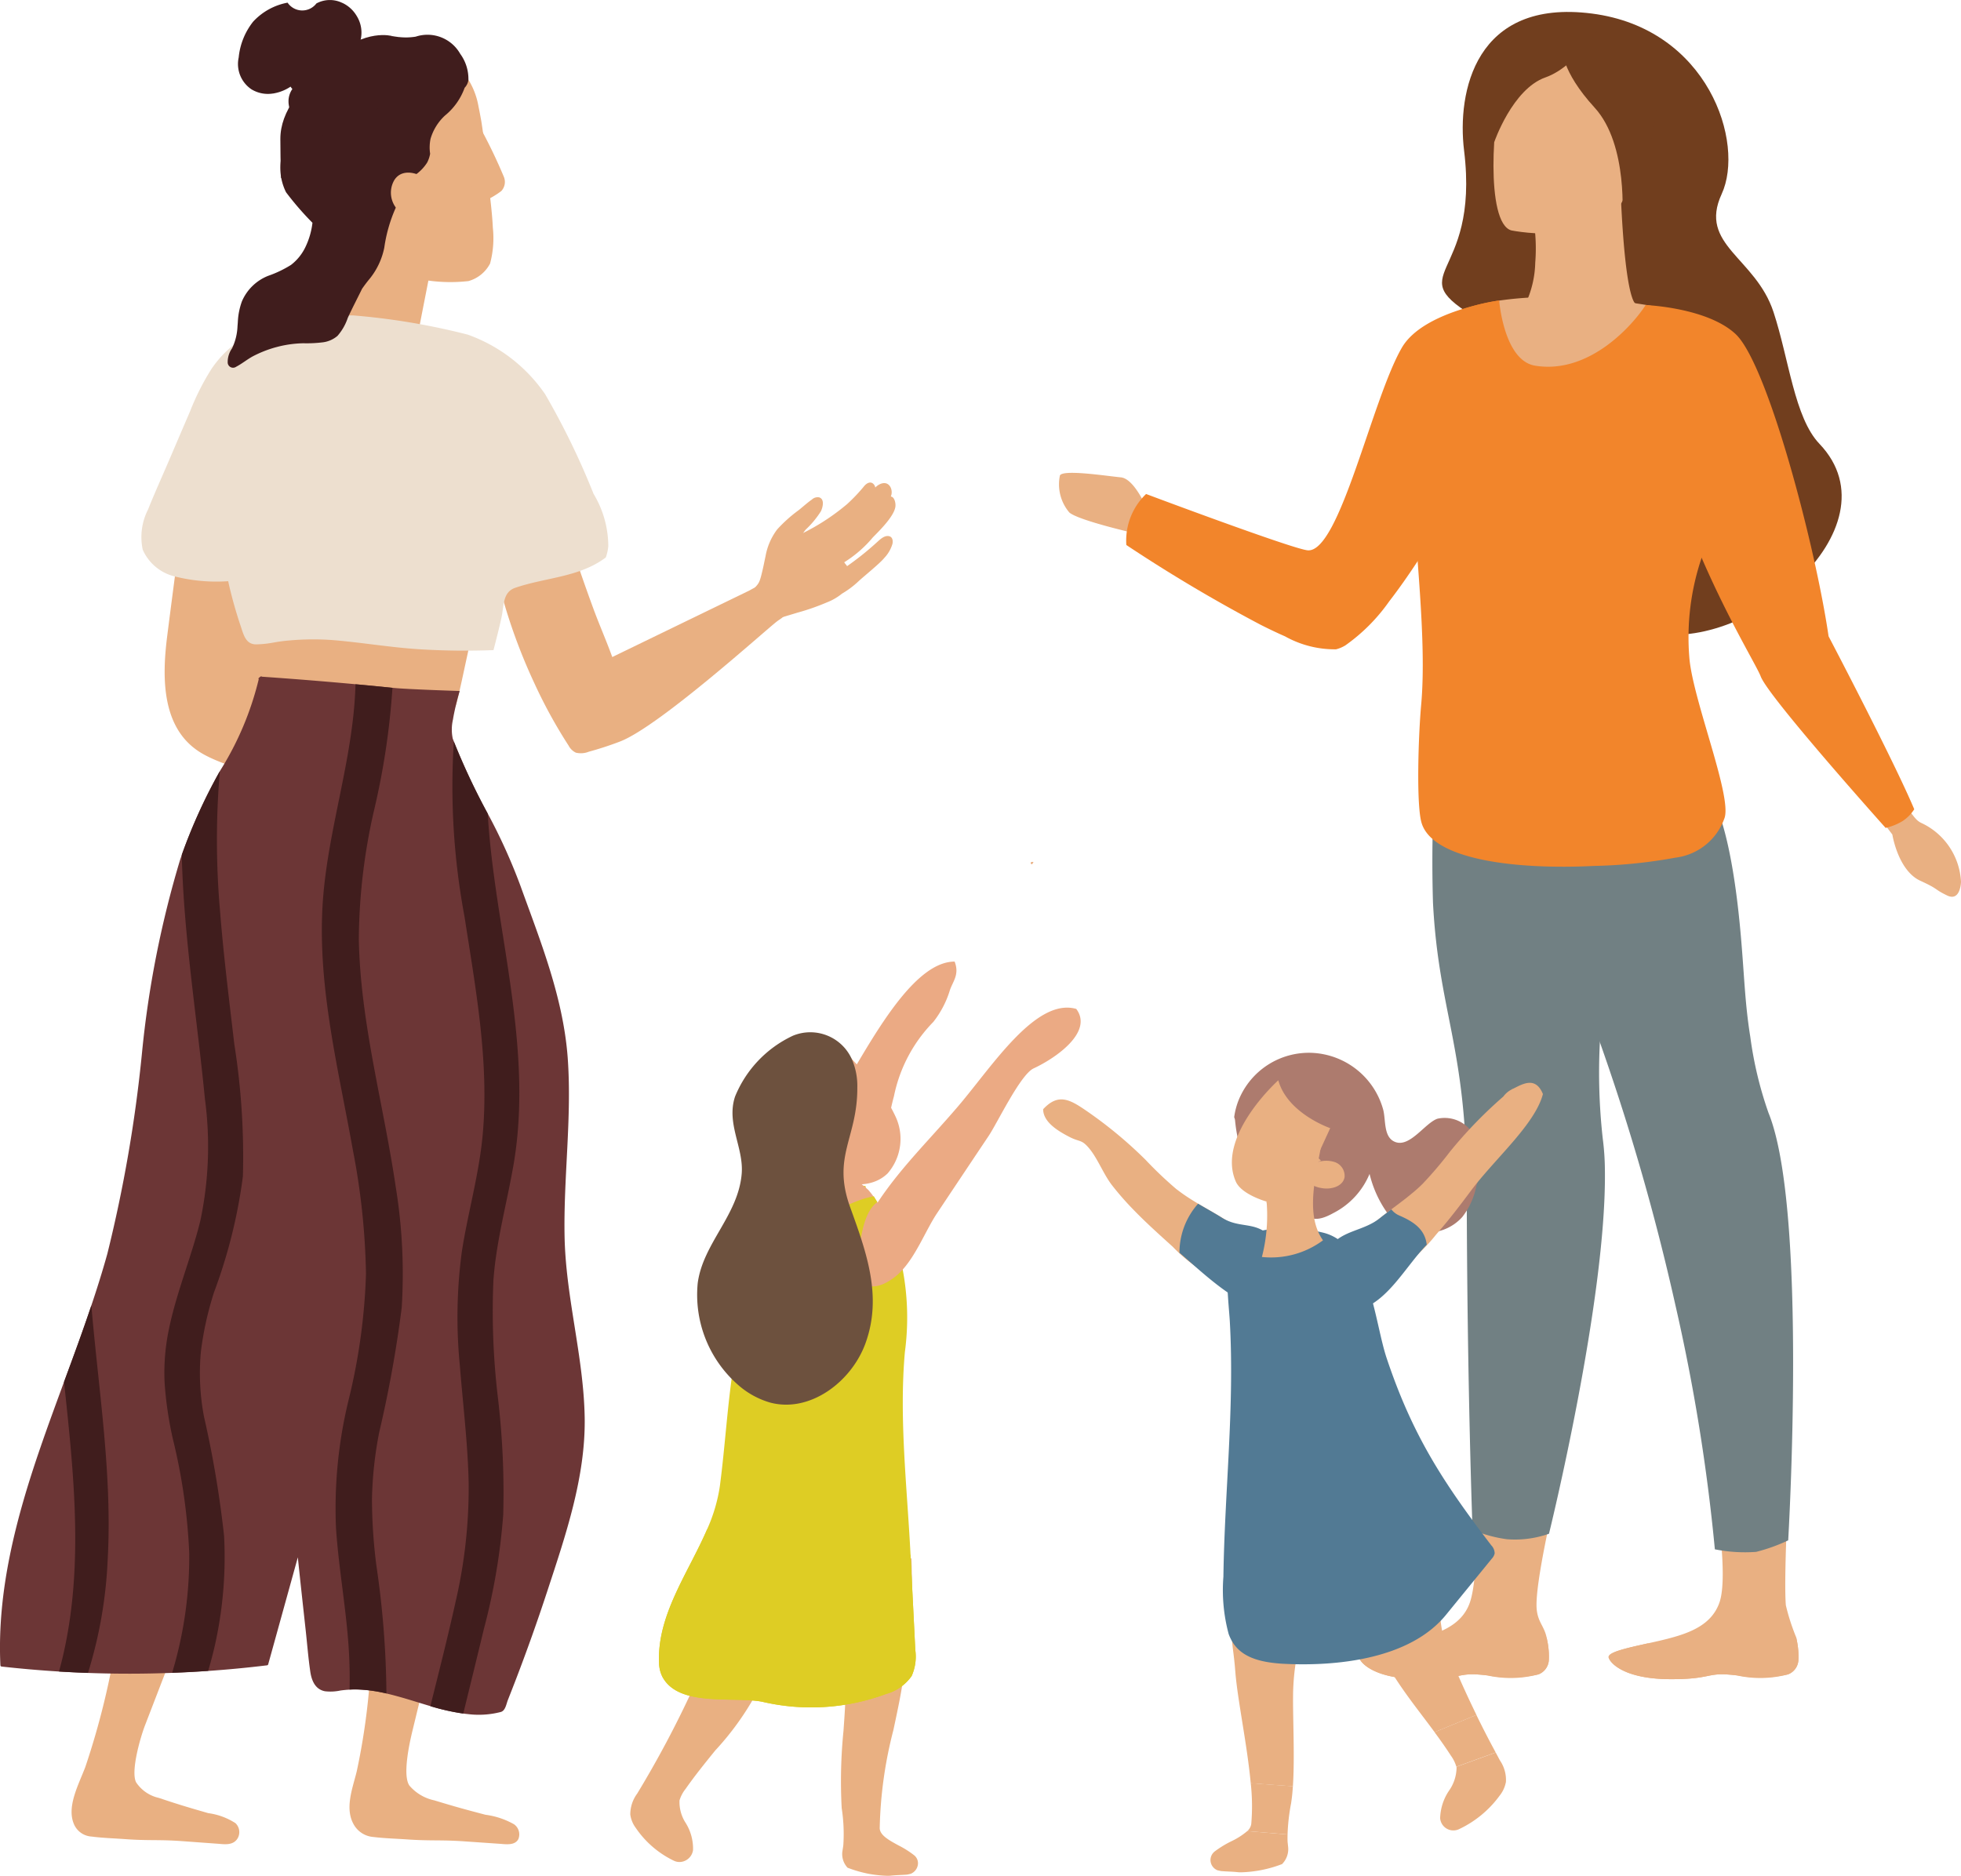 <svg xmlns="http://www.w3.org/2000/svg" width="127.768" height="122.238" viewBox="0 0 127.768 122.238">
  <g id="sec02-illust05" transform="translate(-1059.327 -1285.509)">
    <g id="グループ_2257" data-name="グループ 2257">
      <g id="グループ_2256" data-name="グループ 2256">
        <path id="パス_8999" data-name="パス 8999" d="M1160.239,1393.709a1.055,1.055,0,0,1-.688.914h-.006a7,7,0,0,1-3.288.07c-.17-.023-.323-.041-.46-.053l-.106-.009-.083-.006c-1.321-.087-1.218.32-3.743.307-2.879-.015-3.853-.984-3.985-1.4-.111-.35,1.15-.622,2.559-.936.068-.014.136-.031.205-.046.188-.041.377-.084.564-.127,1.68-.4,3.344-.892,3.894-2.506.584-1.712.446-6.791.446-6.791h5.1s-1.339,5.611-1.2,7.229c.076.863.489,1.109.648,1.857.011.052.022.1.031.157A5,5,0,0,1,1160.239,1393.709Z" fill="#e9b082"/>
        <g id="グループ_2255" data-name="グループ 2255">
          <path id="パス_9000" data-name="パス 9000" d="M1166.171,1348.741c-.43,2.416-1.044-5.023-1.577-2.427a38.845,38.845,0,0,0-.841,13.384,16.73,16.73,0,0,1,.14,2.022c.129,8.44-3.642,23.734-3.642,23.734a6.67,6.67,0,0,1-2.741.358,8.714,8.714,0,0,1-2.24-.614s-.357-9.483-.378-22.236c-.015-9.244-1.831-11.48-2.2-18.633a91.541,91.541,0,0,1,.26-10.094s7.516-6.045,10.217-2.952C1165.839,1334.339,1167.781,1339.7,1166.171,1348.741Z" fill="#718083"/>
        </g>
        <path id="パス_9001" data-name="パス 9001" d="M1176.5,1393.709a1.054,1.054,0,0,1-.687.914h-.006a7,7,0,0,1-3.288.07c-.17-.023-.323-.041-.46-.053l-.107-.009-.082-.006c-1.322-.087-1.218.32-3.744.307-2.879-.015-3.852-.984-3.985-1.4-.11-.35,1.15-.622,2.559-.936.069-.014.137-.031.206-.046.187-.041.376-.084.564-.127,1.68-.4,3.344-.892,3.893-2.506.584-1.712-.249-6.713-.249-6.713l4.722-.4s-.293,5.7-.152,7.316a13.905,13.905,0,0,0,.674,2.087c.011.052.021.1.031.157A5.036,5.036,0,0,1,1176.5,1393.709Z" fill="#e9b082"/>
        <path id="パス_9002" data-name="パス 9002" d="M1175.836,1385.886a11.425,11.425,0,0,1-2.088.75,10.02,10.02,0,0,1-2.69-.167,123.11,123.11,0,0,0-2.568-15.9,148.571,148.571,0,0,0-7.684-24.351c-.746-1.764-3.823-.174-4.345-2.28-1.579-6.364.006-5.679.006-5.679l13.8-1.619s1.7.874,2.484,9.86c.234,2.691.263,4.376.616,6.578a24.69,24.69,0,0,0,1.185,4.948C1177.119,1364.324,1175.836,1385.886,1175.836,1385.886Z" fill="#718083"/>
        <path id="パス_9003" data-name="パス 9003" d="M1176.5,1393.709a1.054,1.054,0,0,1-.687.914h-.006a8.116,8.116,0,0,1-3.285.062c-.17-.02-.324-.035-.463-.045l-.107-.009-.082-.006c-1.322-.087-1.218.32-3.744.307-2.879-.015-3.852-.984-3.985-1.4-.11-.35,1.15-.622,2.559-.936a8.5,8.5,0,0,0,4.35.772c1.938-.186,3.917-.963,5.308-1.156.011.052.021.1.031.157A5.036,5.036,0,0,1,1176.5,1393.709Z" fill="#e9b082"/>
        <path id="パス_9004" data-name="パス 9004" d="M1160.239,1393.709a1.055,1.055,0,0,1-.688.914h-.006a8.116,8.116,0,0,1-3.285.062c-.17-.02-.323-.035-.463-.045l-.106-.009-.083-.006c-1.321-.087-1.218.32-3.743.307-2.879-.015-3.853-.984-3.985-1.4-.111-.35,1.15-.622,2.559-.936a8.5,8.5,0,0,0,4.349.772c1.938-.186,3.918-.963,5.308-1.156.011.052.022.1.031.157A5,5,0,0,1,1160.239,1393.709Z" fill="#e9b082"/>
        <path id="パス_9005" data-name="パス 9005" d="M1182.667,1336.7l.879,1.425c.457.524.579.818.941,1a4.479,4.479,0,0,1,2.608,3.849s-.028,1.312-.907.887-.495-.386-1.744-.958-1.714-2.394-1.823-3.015l-1.019-1.338Z" fill="#e9b082"/>
        <path id="パス_9006" data-name="パス 9006" d="M1154.718,1295.317c-.467-3.808.722-9.9,8.321-8.926s9.994,8.441,8.462,11.762,2.206,4.121,3.379,7.692c1.009,3.068,1.36,6.876,2.992,8.586,5.26,5.511-5.051,13.986-11.266,12.2-11.323-3.255-12.781-3.741-12.379-12.637.206-4.558,3.752-6.324,1.5-7.643C1150.289,1303.164,1155.772,1303.932,1154.718,1295.317Z" fill="#713e1e"/>
        <path id="パス_9007" data-name="パス 9007" d="M1165.884,1305.287l-2.09,5.408-4.523.222-2.251-3.375a6.677,6.677,0,0,0,2.335-4.915,11.636,11.636,0,0,0-.015-2.024c-.028-.291-.056-.461-.056-.461l5.653-1.721c.069,1.494.153,2.663.242,3.577C1165.495,1305.21,1165.884,1305.287,1165.884,1305.287Z" fill="#e9b082"/>
        <path id="パス_9008" data-name="パス 9008" d="M1157,1305.092c.29,0,5.225-1,13.559,1.128,0,0-4.564,20.911-3.013,24.852a41.662,41.662,0,0,1,2.139,7.44l-16.82.208s.235-13.528-.54-18.316S1157,1305.092,1157,1305.092Z" fill="#e9b082"/>
        <path id="パス_9009" data-name="パス 9009" d="M1169.4,1328.417c.246,2.768,2.832,9.093,2.272,10.441a3.884,3.884,0,0,1-3.183,2.54,32.851,32.851,0,0,1-5.3.539c-5.068.252-10.5-.385-11.237-2.794-.354-1.156-.217-5.63-.03-7.7.388-4.273-.425-10.406-.544-14.375-.1-3.31,1.9-10.842,1.9-10.842a12.6,12.6,0,0,1,3.727-1.138s.3,3.913,2.339,4.25c3.53.582,6.375-2.652,7.206-3.954,0,0,4.055,1.023,5.245,2.38,1.127,1.284-.415,10.8-.758,11.713-.3.784-.576,1.548-.819,2.316A16.151,16.151,0,0,0,1169.4,1328.417Z" fill="#f2852b"/>
        <path id="パス_9010" data-name="パス 9010" d="M1166.548,1305.388s4,.158,5.856,1.885c2.1,1.952,5.22,13.889,6.063,19.7,0,0,4.234,8.069,5.582,11.271a2.57,2.57,0,0,1-.757.767,3.676,3.676,0,0,1-1.108.447s-7.638-8.526-8.14-9.874S1166.035,1316.636,1166.548,1305.388Z" fill="#f2852b"/>
        <path id="パス_9011" data-name="パス 9011" d="M1134.07,1318.7s-.818-2-1.717-2.085-3.763-.532-3.967-.123a2.833,2.833,0,0,0,.613,2.413c.614.531,4.417,1.39,4.417,1.39Z" fill="#e9b082"/>
        <path id="パス_9012" data-name="パス 9012" d="M1157.019,1305.092l-3.361,13.786s-.418.744-1.074,1.8c-.272.44-.586.936-.927,1.455-.554.84-1.181,1.742-1.827,2.577a11.768,11.768,0,0,1-2.853,2.859,2.2,2.2,0,0,1-.6.252,6.642,6.642,0,0,1-3.322-.843c-.512-.224-1.052-.482-1.607-.763a100.158,100.158,0,0,1-8.735-5.191A4.2,4.2,0,0,1,1134,1317.7s9.585,3.6,10.537,3.671c2.075.148,4.187-9.867,6.127-13.205C1152.068,1305.75,1157.019,1305.092,1157.019,1305.092Z" fill="#f2852b"/>
        <path id="パス_9013" data-name="パス 9013" d="M1157.807,1300.526s6.769,1.359,7.55-2.869,2.182-6.9-2.106-7.947-5.429.411-6.033,1.759S1156.067,1300.063,1157.807,1300.526Z" fill="#e9b082"/>
        <path id="パス_9014" data-name="パス 9014" d="M1161.115,1288.655s-.119,1.434,2.108,3.867,1.792,7.355,1.792,7.355,3.654-7.635,1.653-9.887S1161.115,1288.655,1161.115,1288.655Z" fill="#713e1e"/>
        <path id="パス_9015" data-name="パス 9015" d="M1163.837,1286.789s-3.366-1.126-6.705,2.164c-1.438,1.418-1.221,4.2-.45,5.821,0,0,1.183-3.465,3.337-4.221S1163.837,1286.789,1163.837,1286.789Z" fill="#713e1e"/>
      </g>
    </g>
    <g id="グループ_2259" data-name="グループ 2259">
      <g id="グループ_2258" data-name="グループ 2258">
        <path id="パス_9016" data-name="パス 9016" d="M1092.817,1404.386a5.113,5.113,0,0,0-1.858-.619c-1.43-.376-1.924-.511-3.339-.94a2.923,2.923,0,0,1-1.62-.964c-.467-.68.027-2.848.2-3.568l1.219-5.01a.072.072,0,0,0-.068-.089,14.679,14.679,0,0,1-3.683-.548c.006-.642-.005-1.283-.038-1.924,0-.09-.144-.09-.14,0q.048.942.038,1.884c-.236-.069-.471-.142-.7-.222-.085-.03-.122.1-.037.135.245.085.492.161.74.232a43.693,43.693,0,0,1-.958,8.172c-.271,1.13-.845,2.508-.127,3.591a1.613,1.613,0,0,0,1.218.7c.722.089,1.457.107,2.182.157,1.562.108,2.166.019,3.727.126l2.307.16c.4.027.987.126,1.217-.3A.807.807,0,0,0,1092.817,1404.386Z" fill="#e9b082"/>
        <path id="パス_9017" data-name="パス 9017" d="M1074.669,1404.314a4.318,4.318,0,0,0-1.775-.653c-1.383-.4-1.86-.539-3.219-.993a2.4,2.4,0,0,1-1.481-1.017c-.362-.718.284-2.937.577-3.7l2.037-5.287a.063.063,0,0,0-.054-.093,13.267,13.267,0,0,1-3.629-.58c.11-.676.2-1.354.272-2.03.01-.095-.132-.095-.142,0q-.1.994-.265,1.989c-.227-.073-.452-.15-.674-.235-.082-.032-.141.111-.06.142.233.09.471.17.709.246a50.761,50.761,0,0,1-2.08,8.555c-.456,1.193-1.258,2.647-.708,3.79a1.335,1.335,0,0,0,1.117.739c.714.094,1.454.114,2.178.167,1.559.113,2.183.019,3.741.133l2.3.168c.4.029.975.133,1.277-.32A.809.809,0,0,0,1074.669,1404.314Z" fill="#e9b082"/>
        <path id="パス_9018" data-name="パス 9018" d="M1079.54,1319.583a7.535,7.535,0,0,0-.025-1.393.659.659,0,0,0-.418-.508,8.421,8.421,0,0,0-1.469-.428,22.289,22.289,0,0,0-5.9-.642l.032-.239c.012-.1-.143-.1-.156,0l-.031.243c-.111,0-.221,0-.331.009s-.1.159,0,.155.207-.006.31-.01c-.445,3.4-.9,6.789-1.331,10.186-.344,2.716-.4,6.152,2.342,7.692,1.159.65,2.46.911,3.592,1.573a.073.073,0,0,0,.073.063h.031a5.079,5.079,0,0,1,.57.4c.077.063.187-.046.11-.109a5.137,5.137,0,0,0-.414-.306c1.525-.183,2.077-2,2.429-3.3a22.423,22.423,0,0,0,.6-5.787c.008-2.046-.007-4.092-.012-6.138Z" fill="#e9b082"/>
        <path id="パス_9019" data-name="パス 9019" d="M1110.264,1324.694c-.181-.356-.358-.714-.543-1.069-.09-.173-.135-.3-.342-.229a10.286,10.286,0,0,0-1.229.595l-1.349.655-2.569,1.246-5.013,2.433c-.389-1.074-.854-2.128-1.24-3.178q-.594-1.618-1.143-3.254a15.528,15.528,0,0,1-.859-3.424.073.073,0,0,0-.108-.062,23.655,23.655,0,0,0-4.461,2.822.08.08,0,0,0-.072.058c-.069.056-.139.11-.207.166s.031.16.1.1c.043-.036.087-.07.131-.105a36.6,36.6,0,0,0,2.772,8.558,32.249,32.249,0,0,0,2.24,4.087,1.046,1.046,0,0,0,.473.462,1.381,1.381,0,0,0,.848-.062q1.026-.279,2.02-.659c2.574-.98,9.61-7.374,10.265-7.853.175-.128.432-.262.519-.475C1110.612,1325.232,1110.381,1324.926,1110.264,1324.694Z" fill="#e9b082"/>
        <path id="パス_9020" data-name="パス 9020" d="M1091.437,1300.341c-.017-.4-.053-.8-.091-1.191-.084-.862-.2-1.662-.25-2.174-.115-1.1-.2-2-.293-2.763q-.034-.272-.073-.521c-.026-.19-.056-.37-.09-.541-.046-.251-.09-.482-.136-.7a4.917,4.917,0,0,0-.648-1.732,6.891,6.891,0,0,0-1.438-1.52c-.051-.041-.514-.138-.524-.086a2.31,2.31,0,0,0-.907-.352c-.321-.062-.649-.121-.983-.163a6.789,6.789,0,0,0-.766-.058h-.158c-.1,0-.2.005-.3.013h-.013l-.164.014a5.967,5.967,0,0,0-.905.166c-.067.017-.134.035-.2.056-.026.006-.049.014-.074.021h0l-.172.056c-.135.047-.268.1-.4.152h0a5.575,5.575,0,0,0-1.864,1.239h0c-.029.03-.055.059-.083.089a2.646,2.646,0,0,0-.174.208,3.325,3.325,0,0,0-.215.313,4.813,4.813,0,0,0-.521,1.229c-.016.054-.031.11-.045.166-.027.107-.052.216-.073.326-.014.065-.027.13-.037.195a9.336,9.336,0,0,0-.131,1.543c0,.052,0,.107,0,.161,0,.09,0,.181.006.271a11.84,11.84,0,0,0,1.185,4.952c.742,1.346,1.169.69,2.421,1.645a6.84,6.84,0,0,1,.682.6,5.184,5.184,0,0,0,2.2,1.642,10.509,10.509,0,0,0,3.648.228,2.282,2.282,0,0,0,1.406-1.141A6.385,6.385,0,0,0,1091.437,1300.341Z" fill="#e9b082"/>
        <path id="パス_9021" data-name="パス 9021" d="M1088.023,1299.151c-1.1.321-2.076-.391-2.94-.972a4.323,4.323,0,0,0-2.341-.864c.014-.074.027-.147.041-.221a.079.079,0,0,0-.155-.032c-.016.084-.031.168-.047.252l-.137.005a.08.08,0,0,0,.011.159c.033,0,.064,0,.1,0a107,107,0,0,0-1.514,11.276c0,.046.027.1.083.095a12.772,12.772,0,0,1,3.951-.036c.314.047.845.25,1.11-.032a1.179,1.179,0,0,0,.192-.587c.065-.331.129-.663.194-.994q.78-3.978,1.558-7.955A.08.08,0,0,0,1088.023,1299.151Z" fill="#e9b082"/>
        <path id="パス_9022" data-name="パス 9022" d="M1092.153,1297.025a34.488,34.488,0,0,0-1.6-3.313c-.046-.088-.185-.04-.156.055l.048.156a.082.082,0,0,0-.089.056,8.559,8.559,0,0,0-.051,4.767.079.079,0,0,0,.1.047,5.522,5.522,0,0,0,1.584-.835A.87.87,0,0,0,1092.153,1297.025Z" fill="#e9b082"/>
        <path id="パス_9023" data-name="パス 9023" d="M1091.984,1316.276a35.5,35.5,0,0,1-8.262,1.42c-2.835.207-5.677.312-8.515.454a.078.078,0,0,0-.05.134l.456.422a114.952,114.952,0,0,1,.915,12.792.079.079,0,0,0,.08.075,28.66,28.66,0,0,1,11.261.347c.618.143,1.035.066,1.206-.6.243-.949.437-1.914.647-2.872q.618-2.82,1.176-5.653.632-3.207,1.185-6.427A.079.079,0,0,0,1091.984,1316.276Z" fill="#e9b082"/>
        <path id="パス_9024" data-name="パス 9024" d="M1092.008,1325.715c.158-.739.068-1.618.882-1.9,2.005-.687,4.179-.68,5.908-1.98a2.931,2.931,0,0,0,.162-.743,6.638,6.638,0,0,0-.959-3.4,49.234,49.234,0,0,0-3.152-6.488,10.311,10.311,0,0,0-5.046-3.889,44.556,44.556,0,0,0-7.48-1.254c-3.445-.026-7.141.422-9.216,3.487a16.182,16.182,0,0,0-1.387,2.742q-.695,1.618-1.388,3.239c-.454,1.061-.933,2.114-1.361,3.186a3.952,3.952,0,0,0-.346,2.611,3.061,3.061,0,0,0,2.078,1.744,11.119,11.119,0,0,0,3.491.312c.02.09.039.18.06.27q.316,1.36.764,2.685c.194.575.332,1.191,1.054,1.162.943-.037,1.094-.167,2.035-.248a17.34,17.34,0,0,1,2.936-.028c1.879.156,3.735.478,5.619.595q2.406.148,4.818.056C1091.664,1327.16,1091.852,1326.441,1092.008,1325.715Z" fill="#eddfcf"/>
        <path id="パス_9025" data-name="パス 9025" d="M1096.113,1366.144c-.082-3.912.49-7.833.2-11.74-.3-3.93-1.774-7.557-3.087-11.2a37.038,37.038,0,0,0-2.117-4.673,44.15,44.15,0,0,1-2.209-4.7q-.038-.094-.075-.192a2.9,2.9,0,0,1,.016-1.25c.008-.052.017-.1.026-.158a17.03,17.03,0,0,1,.411-1.693s-3.387-.108-4.285-.2l-.085-.008q-1.2-.123-2.408-.233-1.711-.157-3.427-.293-1.348-.106-2.7-.2v0c.017-.1-.291.142-.192.15h.008a20.084,20.084,0,0,1-2.509,5.96.559.559,0,0,0-.026.05,35.305,35.305,0,0,0-2.481,5.452c-.033.095-.065.19-.1.284a65.717,65.717,0,0,0-2.495,12.622,91.426,91.426,0,0,1-2.26,13.1c-.315,1.13-.666,2.248-1.039,3.358-.56,1.671-1.169,3.327-1.782,4.983-.519,1.414-1.041,2.828-1.531,4.253-1.579,4.578-2.842,9.343-2.613,14.211a.083.083,0,0,0,.076.081q1.867.209,3.744.325.945.058,1.89.092,2.736.1,5.475-.005,1.175-.043,2.347-.125,1.922-.133,3.838-.366a.085.085,0,0,0,.076-.059l1.933-6.979c.161,1.571.336,3.14.507,4.71.1.9.169,1.811.3,2.709.085.608.319,1.186.964,1.309a3.085,3.085,0,0,0,1-.048c.2-.028.407-.048.611-.058a5.942,5.942,0,0,1,.707,0,9.668,9.668,0,0,1,1.693.254c.238.054.473.116.707.18.721.195,1.434.432,2.155.642a14.388,14.388,0,0,0,2.143.482c.093.014.186.025.279.034a5.732,5.732,0,0,0,2.166-.138c.3-.092.351-.526.462-.8q.284-.717.56-1.438,1.06-2.772,1.986-5.592c1.2-3.657,2.515-7.473,2.45-11.36C1097.352,1373.915,1096.2,1370.1,1096.113,1366.144Z" fill="#6c3636"/>
        <path id="パス_9026" data-name="パス 9026" d="M1089.313,1289.018a2.451,2.451,0,0,0-2.9-1.121,3.99,3.99,0,0,1-1.062.029c-.051,0-.1-.009-.152-.017l-.153-.021c-.051-.007-.1-.016-.155-.025l-.023-.005a11.757,11.757,0,0,1-1.121.754l-.241.145-.046.028-.045.028h0c-.114.07-.228.138-.342.21a19.275,19.275,0,0,0-2.008,1.365l0,0c-.191.154-.379.313-.558.481a8.2,8.2,0,0,0-.68.7c-.294.343-.57.7-.841,1.058-.118.153-.235.308-.351.462l-.074.1-.172.224c-.211.275-.425.546-.651.808l-.013.016-.02.023,0,0a2.543,2.543,0,0,0,.3.256l.038.026c.024.016.051.03.076.045l-.047.093a3.542,3.542,0,0,0-.108,3.358,19.34,19.34,0,0,0,1.721,1.988,4.952,4.952,0,0,1-.467,1.6,3.2,3.2,0,0,1-.933,1.147,7.3,7.3,0,0,1-1.484.71,3.1,3.1,0,0,0-1.715,1.671,4.509,4.509,0,0,0-.264,1.351c-.006.087-.012.172-.02.257a3.651,3.651,0,0,1-.355,1.445,1.553,1.553,0,0,0-.285.927.35.35,0,0,0,.55.275c.4-.208.748-.507,1.148-.712a7.6,7.6,0,0,1,1.181-.484h0c.074-.023.145-.045.221-.065s.159-.043.239-.063a7.358,7.358,0,0,1,1.592-.208,8.463,8.463,0,0,0,1.292-.064,1.816,1.816,0,0,0,.932-.418,3.433,3.433,0,0,0,.668-1.169c.289-.63.62-1.262.933-1.9q.194-.279.41-.55a4.7,4.7,0,0,0,1.037-2.128,9.707,9.707,0,0,1,.754-2.617,19.21,19.21,0,0,1,1.229-2.1,2.814,2.814,0,0,0,.813-.834,2.02,2.02,0,0,0,.191-.569,2.764,2.764,0,0,1,.028-.979,3.347,3.347,0,0,1,.938-1.51,4.139,4.139,0,0,0,1.283-1.811.909.909,0,0,0,.245-.51A2.77,2.77,0,0,0,1089.313,1289.018Z" fill="#401d1d"/>
        <path id="パス_9027" data-name="パス 9027" d="M1085.5,1370.724a35.207,35.207,0,0,0-.394-7.9c-.79-5.37-2.3-10.66-2.4-16.116a38.568,38.568,0,0,1,.975-8.322,48.528,48.528,0,0,0,1.216-8.054q-1.2-.123-2.408-.233c-.126,4.883-1.873,9.6-2.149,14.477-.3,5.363,1.043,10.628,1.977,15.867a46.3,46.3,0,0,1,.856,8.081,39.443,39.443,0,0,1-1.145,8.262,29.829,29.829,0,0,0-.809,8.3c.191,2.877.757,5.719.868,8.6q.038.963.017,1.922a5.942,5.942,0,0,1,.707,0,9.668,9.668,0,0,1,1.693.254,59.719,59.719,0,0,0-.652-8.324,34.538,34.538,0,0,1-.289-4.348,25.019,25.019,0,0,1,.47-4.339A78.821,78.821,0,0,0,1085.5,1370.724Z" fill="#401d1d"/>
        <path id="パス_9028" data-name="パス 9028" d="M1092.805,1361.294c.779-4.645.15-9.326-.571-13.935-.456-2.92-.955-5.868-1.129-8.828a44.15,44.15,0,0,1-2.209-4.7,46.144,46.144,0,0,0,.7,11.432c.724,4.7,1.617,9.46,1.176,14.234-.236,2.541-.949,5-1.345,7.512a32.161,32.161,0,0,0-.136,7.513c.2,2.531.516,5.055.571,7.6a32.773,32.773,0,0,1-.852,7.769c-.5,2.276-1.08,4.536-1.642,6.8a14.388,14.388,0,0,0,2.143.482q.681-2.772,1.352-5.545a40.905,40.905,0,0,0,1.251-7.408,52.721,52.721,0,0,0-.35-7.669,47.353,47.353,0,0,1-.29-7.584C1091.656,1366.359,1092.374,1363.854,1092.805,1361.294Z" fill="#401d1d"/>
        <path id="パス_9029" data-name="パス 9029" d="M1073.275,1369.711a34.076,34.076,0,0,0,1.878-7.546,46.956,46.956,0,0,0-.561-8.625c-.335-2.88-.7-5.758-.927-8.651a53.02,53.02,0,0,1-.014-9.13,35.305,35.305,0,0,0-2.481,5.452c.126,5.329.995,10.6,1.507,15.895a23.393,23.393,0,0,1-.3,7.966c-.583,2.351-1.529,4.6-2.027,6.971a13.841,13.841,0,0,0-.3,3.538,23.659,23.659,0,0,0,.541,3.7,38,38,0,0,1,1.065,7.421,26.13,26.13,0,0,1-1.113,7.812q1.175-.043,2.347-.125.222-.745.4-1.5a26.307,26.307,0,0,0,.637-7.294,68.276,68.276,0,0,0-1.313-7.79,15.268,15.268,0,0,1-.2-4.2A21.016,21.016,0,0,1,1073.275,1369.711Z" fill="#401d1d"/>
        <path id="パス_9030" data-name="パス 9030" d="M1065.28,1370.578c-.56,1.671-1.169,3.327-1.782,4.983.013.115.025.228.038.341.6,5.645,1.2,11.425,0,17.039-.107.5-.228,1-.366,1.49q.945.058,1.89.092a28.988,28.988,0,0,0,1.278-7.283C1066.661,1381.653,1065.747,1376.129,1065.28,1370.578Z" fill="#401d1d"/>
        <path id="パス_9031" data-name="パス 9031" d="M1084.1,1290.126a1.257,1.257,0,0,0,.1-.4,1.23,1.23,0,0,0-.038-.436,1.151,1.151,0,0,0-.2-.414,1.081,1.081,0,0,0-.134-.144.772.772,0,0,0-.1-.082,1.255,1.255,0,0,0-.579-.235c-.034-.005-.068-.008-.1-.01a1.251,1.251,0,0,0-.329.019,2.049,2.049,0,0,0-.124-1.828c-.027-.047-.056-.094-.086-.14a2.129,2.129,0,0,0-.811-.727l-.08-.037-.018-.007a1.84,1.84,0,0,0-1.659.049,1.156,1.156,0,0,1-1.878-.052,4.065,4.065,0,0,0-2.243,1.237,4.449,4.449,0,0,0-.942,2.334,1.987,1.987,0,0,0,.825,2.072,2.057,2.057,0,0,0,1.4.278c.039,0,.079-.012.118-.019a2.841,2.841,0,0,0,1.041-.432l0,.007a.581.581,0,0,0,.062.09.608.608,0,0,0,.052.059,1.39,1.39,0,0,0-.251.866,1.287,1.287,0,0,0,.013.149,1.848,1.848,0,0,0,.039.2,2.268,2.268,0,0,0,.2.5c.017.031.034.062.054.093a1.8,1.8,0,0,0,.2.269,1.033,1.033,0,0,0,.074.074h0a1.01,1.01,0,0,0,.322.21.707.707,0,0,0,.568-.023c.045.022.09.044.135.063a3,3,0,0,0,.281.109,3.452,3.452,0,0,0,4.421-2.142A1.274,1.274,0,0,0,1084.1,1290.126Z" fill="#401d1d"/>
        <path id="パス_9032" data-name="パス 9032" d="M1086.978,1297.108c-.6-.409-1.54-.578-1.975.164a1.624,1.624,0,0,0,.3,1.971c.667.425,1.236-.393,1.441-.936a2.264,2.264,0,0,0,.222-1.057A.082.082,0,0,0,1086.978,1297.108Z" fill="#e9b082"/>
        <path id="パス_9033" data-name="パス 9033" d="M1117.667,1318.52c.029-.229-.062-.638-.3-.654a.727.727,0,0,0-.023-.617c-.243-.431-.713-.253-.99.03a.411.411,0,0,0-.094-.207c-.195-.225-.444-.092-.609.091a11.283,11.283,0,0,1-1.136,1.2,14.382,14.382,0,0,1-3.428,2.146,5.743,5.743,0,0,0-1.243.68c-.518.5-.5,1.24-.8,1.854a3.163,3.163,0,0,1-1.528,1.466c-.079.036-.01.152.068.116a3.139,3.139,0,0,0,.344-.184.055.055,0,0,0,.02.04l.806.706a4.118,4.118,0,0,0,.773.657c.207.1.428-.01.63-.071l1.14-.344a14.889,14.889,0,0,0,1.887-.658,3.649,3.649,0,0,0,1-.576,5.932,5.932,0,0,0,1.091-.819c.316-.294,1.4-1.169,1.667-1.509a2.239,2.239,0,0,0,.536-.931c.036-.212,0-.447-.245-.492-.287-.052-.567.217-.759.391a18.992,18.992,0,0,1-1.956,1.567c-.1-.159-.043-.046-.15-.2l-.036-.053a7.805,7.805,0,0,0,1.87-1.627C1116.632,1320.086,1117.587,1319.15,1117.667,1318.52Z" fill="#e9b082"/>
        <path id="パス_9034" data-name="パス 9034" d="M1112.7,1317.919a.553.553,0,0,0-.477.144c-.3.21-.568.457-.85.684a9.238,9.238,0,0,0-1.408,1.26,4.071,4.071,0,0,0-.76,1.75c-.073.33-.134.664-.215.991-.1.416-.226,1.036-.668,1.215-.088.035-.031.182.058.146a.9.9,0,0,0,.256-.16c.081.345.456.207.652.1.269-.148.565-.09.831-.217a1.17,1.17,0,0,0,.456-.5c.6-1.023.48-2.38,1.249-3.313a6.1,6.1,0,0,0,.993-1.2C1112.917,1318.6,1113.087,1318.047,1112.7,1317.919Z" fill="#e9b082"/>
      </g>
    </g>
    <path id="パス_9035" data-name="パス 9035" d="M1084.873,1287.858s-1.747-.514-3.835,1.38-3.45,3.5-3.444,5.332.051,2.558.051,2.558l5.124-5.24Z" fill="#401d1d"/>
    <g id="グループ_2283" data-name="グループ 2283">
      <g id="グループ_2261" data-name="グループ 2261">
        <g id="グループ_2260" data-name="グループ 2260">
          <path id="パス_9036" data-name="パス 9036" d="M1126.595,1341.792l.068-.1a.153.153,0,0,0-.169.016C1126.43,1341.774,1126.594,1341.883,1126.595,1341.792Z" fill="#e9b082"/>
        </g>
      </g>
      <g id="グループ_2262" data-name="グループ 2262">
        <path id="パス_9037" data-name="パス 9037" d="M1157.06,1400.235a2.237,2.237,0,0,1,.385,1.39,2.013,2.013,0,0,1-.413.9,6.915,6.915,0,0,1-2.647,2.182.864.864,0,0,1-1.226-.716,3.364,3.364,0,0,1,.576-1.79,2.673,2.673,0,0,0,.494-1.506c0-.018-.01-.035-.014-.053l2.563-.93C1156.873,1399.882,1156.964,1400.061,1157.06,1400.235Z" fill="#e9b082"/>
        <path id="パス_9038" data-name="パス 9038" d="M1148.675,1385.431c.615.23,1.22.487,1.809.771a17.685,17.685,0,0,1,2.452,1.41,5.51,5.51,0,0,1,.734.595q-.245.642-.5,1.325c-.012.158-.02.293-.024.421a7.991,7.991,0,0,0,.6,3.344c.545,1.337,1.143,2.66,1.779,3.964l-2.726,1.125c-.253-.344-.509-.684-.762-1.018-1.508-1.993-3.067-4.053-3.673-6.761A13.3,13.3,0,0,1,1148.675,1385.431Z" fill="#e9b082"/>
        <path id="パス_9039" data-name="パス 9039" d="M1156.778,1399.707l-2.563.93a2.287,2.287,0,0,0-.349-.712c-.339-.526-.7-1.038-1.073-1.539l2.726-1.125Q1156.123,1398.5,1156.778,1399.707Z" fill="#e9b082"/>
      </g>
      <g id="グループ_2263" data-name="グループ 2263">
        <path id="パス_9040" data-name="パス 9040" d="M1140.283,1397.828c-.2-1.264-.4-2.457-.475-3.456-.046-.568-.092-.932-.132-1.254a15.745,15.745,0,0,1-.136-1.79,39.868,39.868,0,0,1,.113-4.575l.03-.338.339-.026.419-.032a10.8,10.8,0,0,1,3.865.15l.32.1-.036.332c-.066.607-.108,1.232-.149,1.837-.063.931-.129,1.893-.282,2.839-.088.543-.173.989-.248,1.382a14.594,14.594,0,0,0-.335,3.071c-.005.519.007,1.147.019,1.812.025,1.337.052,2.808-.03,4.034l-2.747-.2C1140.7,1400.449,1140.487,1399.093,1140.283,1397.828Z" fill="#e9b082"/>
        <path id="パス_9041" data-name="パス 9041" d="M1138.461,1406.165h0a6.613,6.613,0,0,1,1.082-.665,4.737,4.737,0,0,0,1.05-.67l2.624.22c0,.138-.007.273,0,.417,0,.066.012.155.022.249l.011.109a1.377,1.377,0,0,1-.325,1.084l-.066.073-.093.034a8.009,8.009,0,0,1-2.558.5l-.092,0-.045,0q-.116-.009-.231-.021c-.094-.01-.278-.02-.457-.028s-.346-.018-.475-.029l-.049-.007c-.057-.012-.116-.025-.177-.04l-.042-.01-.04-.02a.722.722,0,0,1-.4-.568A.71.71,0,0,1,1138.461,1406.165Z" fill="#e9b082"/>
        <path id="パス_9042" data-name="パス 9042" d="M1140.852,1404.369a13.6,13.6,0,0,0-.034-2.66l2.747.2c-.026.393-.063.761-.115,1.09,0,.024-.008.046-.012.066a13.171,13.171,0,0,0-.221,1.985l-2.624-.22A.78.78,0,0,0,1140.852,1404.369Z" fill="#e9b082"/>
      </g>
      <g id="グループ_2282" data-name="グループ 2282">
        <g id="グループ_2265" data-name="グループ 2265">
          <g id="グループ_2264" data-name="グループ 2264">
            <path id="パス_9043" data-name="パス 9043" d="M1143.695,1364.667c-.033,0-.065-.012-.1-.017a.728.728,0,0,0-.47-.833,4.3,4.3,0,0,1-2.466-2.025,10.388,10.388,0,0,1-.864-3.288.733.733,0,0,0-.056-.192,4.687,4.687,0,0,1,.3-1.138,4.938,4.938,0,0,1,4.807-3.055,5.045,5.045,0,0,1,4.6,3.691c.185.691.005,1.812.785,2.115.964.374,1.953-1.247,2.755-1.516a2.175,2.175,0,0,1,2.5,1.351,4.87,4.87,0,0,1,.022,3.073,4.72,4.72,0,0,1-.912,1.987,3.055,3.055,0,0,1-2.5,1,3.459,3.459,0,0,1-2.393-1.287,7.361,7.361,0,0,1-1.143-2.528,5.021,5.021,0,0,1-2.352,2.549C1144.97,1365.239,1144.776,1364.82,1143.695,1364.667Z" fill="#ad7b6e"/>
          </g>
        </g>
        <g id="グループ_2267" data-name="グループ 2267">
          <g id="グループ_2266" data-name="グループ 2266">
            <path id="パス_9044" data-name="パス 9044" d="M1155.155,1363.116c1.566-2.1,4.179-4.325,4.7-6.313-.49-1.2-1.349-.639-2-.318l.065-.066c-.033.027-.067.056-.1.084a1.507,1.507,0,0,0-.541.458,29.075,29.075,0,0,0-3.47,3.583,25.785,25.785,0,0,1-1.8,2.117l0,0c-.06.059-.119.117-.18.173-.289.271-.6.523-.909.768-.553.434-1.128.841-1.678,1.278a19.2,19.2,0,0,0-2.942,2.9c-.418.513-.812,1.279-.382,1.777a1.37,1.37,0,0,0,1.376.212,11.341,11.341,0,0,0,5.608-3.818C1153.7,1365.047,1154.444,1364.07,1155.155,1363.116Z" fill="#e9b082"/>
          </g>
        </g>
        <g id="グループ_2269" data-name="グループ 2269">
          <g id="グループ_2268" data-name="グループ 2268">
            <path id="パス_9045" data-name="パス 9045" d="M1145.917,1369.559c.32.37,1.352,1.458,1.828,1.34,1.958-.484,3.121-2.812,4.541-4.281-.117-.978-.806-1.476-1.77-1.893a1.308,1.308,0,0,1-.535-.407c-.249.186-.5.373-.74.566-1.081.856-2.372.766-3.245,1.834A3.34,3.34,0,0,0,1145.917,1369.559Z" fill="#527a94"/>
          </g>
        </g>
        <g id="グループ_2271" data-name="グループ 2271">
          <g id="グループ_2270" data-name="グループ 2270">
            <path id="パス_9046" data-name="パス 9046" d="M1133.078,1364.238a18.891,18.891,0,0,1-1.294-1.488c-.563-.725-.939-1.755-1.507-2.426-.5-.589-.587-.372-1.293-.739s-1.691-.95-1.691-1.795c.992-1.07,1.75-.629,2.828.111a27.962,27.962,0,0,1,3.842,3.184,25.309,25.309,0,0,0,2.035,1.933l.005,0c.066.051.131.1.2.151.316.235.644.447.977.65.589.359,1.194.684,1.78,1.047a18.3,18.3,0,0,1,3.234,2.549c.477.472.975,1.223.661,1.848a1.2,1.2,0,0,1-1.244.505,10.073,10.073,0,0,1-5.871-3.012C1134.84,1365.942,1133.929,1365.127,1133.078,1364.238Z" fill="#e9b082"/>
          </g>
        </g>
        <g id="グループ_2273" data-name="グループ 2273">
          <g id="グループ_2272" data-name="グループ 2272">
            <path id="パス_9047" data-name="パス 9047" d="M1137.388,1363.948c.522.31,1.053.6,1.569.922,1.153.711,2.122.206,3.117,1.188a4.665,4.665,0,0,1,.778,3.209c-.234.465-.315,1.664-.778,1.631-2.006-.139-4.261-2.343-5.9-3.756A4.8,4.8,0,0,1,1137.388,1363.948Z" fill="#527a94"/>
          </g>
        </g>
        <g id="グループ_2275" data-name="グループ 2275">
          <g id="グループ_2274" data-name="グループ 2274">
            <path id="パス_9048" data-name="パス 9048" d="M1139.381,1391.993a11.013,11.013,0,0,1-.344-3.739c.081-5.6.731-11.025.418-16.637-.056-1-.392-3.8.067-4.686.8-1.544,3.97-1.595,6-1.1,3.069.744,3.33,5.726,4.155,8.191,1.665,4.974,3.63,8.025,6.816,12.19a.752.752,0,0,1,.217.529.745.745,0,0,1-.19.344l-2.983,3.658c-2.355,2.885-7.122,3.366-10.579,3.186C1140.823,1393.814,1139.83,1393.2,1139.381,1391.993Z" fill="#527a94"/>
          </g>
        </g>
        <g id="グループ_2277" data-name="グループ 2277">
          <g id="グループ_2276" data-name="グループ 2276">
            <path id="パス_9049" data-name="パス 9049" d="M1144.459,1363.441a6.829,6.829,0,0,1-2.627.45l.047-.072s-1.656-.454-2.033-1.313c-1.3-2.951,2.768-6.6,2.768-6.6.6,2.17,3.382,3.118,3.382,3.118l-.948,2.066A6.584,6.584,0,0,0,1144.459,1363.441Z" fill="#e9b082"/>
          </g>
        </g>
        <g id="グループ_2279" data-name="グループ 2279">
          <g id="グループ_2278" data-name="グループ 2278">
            <path id="パス_9050" data-name="パス 9050" d="M1145.46,1359.862c-.349,2.08-1.152,4.751.066,6.472a5.675,5.675,0,0,1-3.98,1.085,10.828,10.828,0,0,0,.2-4.458c-.164-.692-.446-1.488-.019-2.056a1.793,1.793,0,0,1,.644-.479,8.468,8.468,0,0,1,1.513-.594,1.658,1.658,0,0,1,.838-.075.651.651,0,0,1,.524.587c0,.059-.022.128-.078.144s-.108-.083-.052-.1Z" fill="#e9b082"/>
          </g>
        </g>
        <g id="グループ_2281" data-name="グループ 2281">
          <g id="グループ_2280" data-name="グループ 2280">
            <path id="パス_9051" data-name="パス 9051" d="M1145.076,1361.273a1.823,1.823,0,0,1,1.233-.032.951.951,0,0,1,.622.983c-.111.615-.912.827-1.524.7a1.757,1.757,0,0,1-1.088-.622,1,1,0,0,1-.021-1.19.7.7,0,0,1,1.094.035Z" fill="#e9b082"/>
          </g>
        </g>
      </g>
    </g>
    <g id="グループ_2307" data-name="グループ 2307">
      <g id="グループ_2306" data-name="グループ 2306">
        <g id="グループ_2285" data-name="グループ 2285">
          <g id="グループ_2284" data-name="グループ 2284">
            <path id="パス_9052" data-name="パス 9052" d="M1117.572,1356.943a9.668,9.668,0,0,1,2.567-4.843,6.3,6.3,0,0,0,1.049-1.974c.18-.637.681-1.07.337-1.956-2.547,0-5.074,4.506-6.838,7.484-1.784,3.01-3.575,5.71-4.622,9.049-.049-.175-.1-.348-.148-.522a10.78,10.78,0,0,0-.325,1.041c-.24,2.29,1.229,5.076,3.4,3.043a3.133,3.133,0,0,0,.407-.471c.857-1.2,1.1-3.087,1.634-4.367l2.323-5.583C1117.419,1357.542,1117.491,1357.241,1117.572,1356.943Z" fill="#ebaa84"/>
          </g>
        </g>
        <g id="グループ_2287" data-name="グループ 2287">
          <g id="グループ_2286" data-name="グループ 2286">
            <path id="パス_9053" data-name="パス 9053" d="M1108.019,1388.633a18.673,18.673,0,0,0-2.48,1.382,5.785,5.785,0,0,0-.751.583q.207.63.425,1.3c0,.155.005.287,0,.412a8.083,8.083,0,0,1-.755,3.278,68.082,68.082,0,0,1-3.615,6.8,2.283,2.283,0,0,0-.45,1.362,1.879,1.879,0,0,0,.36.877,6.3,6.3,0,0,0,2.488,2.139.82.82,0,0,0,.354.079.875.875,0,0,0,.433-.115.9.9,0,0,0,.454-.667,3.168,3.168,0,0,0-.474-1.754,2.508,2.508,0,0,1-.408-1.476,2.219,2.219,0,0,1,.395-.75c.607-.869,1.281-1.7,1.932-2.505a18.418,18.418,0,0,0,3.953-6.626,12.949,12.949,0,0,0-.047-5.074C1109.219,1388.1,1108.612,1388.354,1108.019,1388.633Z" fill="#e9b082"/>
          </g>
        </g>
        <g id="グループ_2289" data-name="グループ 2289">
          <g id="グループ_2288" data-name="グループ 2288">
            <path id="パス_9054" data-name="パス 9054" d="M1118.9,1406.416h0a6.144,6.144,0,0,0-1.028-.651c-.617-.336-1.2-.653-1.228-1.109a27.615,27.615,0,0,1,.892-6.41c.265-1.239.514-2.408.644-3.387.074-.557.137-.914.193-1.229a15.369,15.369,0,0,0,.225-1.755,38.994,38.994,0,0,0,.123-4.483l-.012-.332-.331-.025-.41-.032a10.709,10.709,0,0,0-3.8.148l-.32.092.019.326c.034.595.043,1.208.053,1.8.014.913.029,1.856.131,2.783.059.532.119.969.173,1.355a14.05,14.05,0,0,1,.172,3.009c-.022.509-.065,1.125-.111,1.776a32.841,32.841,0,0,0-.119,5.022c0,.023.005.045.008.065a11,11,0,0,1,.1,2.354c-.006.065-.019.152-.034.244l-.016.107a1.292,1.292,0,0,0,.264,1.062l.061.072.089.033a8.093,8.093,0,0,0,1.256.357,7.993,7.993,0,0,0,1.23.136l.091,0,.043,0q.116-.009.228-.021c.094-.01.275-.019.45-.028s.341-.017.469-.027l.049-.007.175-.039.042-.011.04-.019a.756.756,0,0,0,.418-.557A.664.664,0,0,0,1118.9,1406.416Z" fill="#e9b082"/>
          </g>
        </g>
        <g id="グループ_2291" data-name="グループ 2291">
          <g id="グループ_2290" data-name="グループ 2290">
            <path id="パス_9055" data-name="パス 9055" d="M1113.668,1353.271l1.806,1.944a10.074,10.074,0,0,1,2.239,3.135,3.433,3.433,0,0,1-.552,3.622c-1.18,1.152-3.277.822-4.448-.339a6.926,6.926,0,0,1-1.7-4.53,4.314,4.314,0,0,1,.675-3.06,1.806,1.806,0,0,1,2.76-.133Z" fill="#ebaa84"/>
          </g>
        </g>
        <g id="グループ_2293" data-name="グループ 2293">
          <g id="グループ_2292" data-name="グループ 2292">
            <path id="パス_9056" data-name="パス 9056" d="M1118.723,1394.729a3.016,3.016,0,0,1-1.67,1.168,14.014,14.014,0,0,1-8.085.5c-1.9-.355-5.434.373-6.487-1.628a2.1,2.1,0,0,1-.214-.887c-.137-3.144,1.91-5.877,3.136-8.728a10.684,10.684,0,0,0,.825-2.794c.337-2.562.473-5.042.851-7.592.447-3.01.776-6.175,2.493-8.755a7.737,7.737,0,0,1,1.582-1.727c.1-.082.208-.163.314-.24l.025-.018a5.959,5.959,0,0,1,4.225-1.234.716.716,0,0,0,.169.408,10.124,10.124,0,0,1,1.75,3.027,16.962,16.962,0,0,1,.647,7.388c-.386,4.353.149,8.834.369,13.21q.155,3.1.31,6.2A3.105,3.105,0,0,1,1118.723,1394.729Z" fill="#decd24"/>
          </g>
        </g>
        <g id="グループ_2295" data-name="グループ 2295">
          <g id="グループ_2294" data-name="グループ 2294">
            <path id="パス_9057" data-name="パス 9057" d="M1126.671,1355.131c1.475-.687,3.9-2.382,2.779-3.877-2.633-.747-5.473,3.735-7.68,6.324s-4.37,4.586-6.01,7.518l-.005-.159c-.184.3-.358.606-.51.914-.708,2.04-.033,4.63,2.3,2.938a3.71,3.71,0,0,0,.457-.4c1.01-1.029,1.632-2.7,2.376-3.819q1.68-2.523,3.366-5.043C1124.317,1358.672,1125.808,1355.533,1126.671,1355.131Z" fill="#ebaa84"/>
          </g>
        </g>
        <g id="グループ_2297" data-name="グループ 2297">
          <g id="グループ_2296" data-name="グループ 2296">
            <path id="パス_9058" data-name="パス 9058" d="M1102.267,1393.882a2.112,2.112,0,0,0,.215.887c1.052,2,4.591,1.274,6.485,1.629a14.026,14.026,0,0,0,8.086-.5,3.016,3.016,0,0,0,1.67-1.168,3.115,3.115,0,0,0,.24-1.7q-.155-3.1-.31-6.2a35.726,35.726,0,0,1-6.864.23,14.92,14.92,0,0,1-6.387-1.9C1104.177,1388.005,1102.131,1390.738,1102.267,1393.882Z" fill="#decd24"/>
          </g>
        </g>
        <g id="グループ_2299" data-name="グループ 2299">
          <g id="グループ_2298" data-name="グループ 2298">
            <path id="パス_9059" data-name="パス 9059" d="M1111.536,1364.048l1.769,2.01a6.6,6.6,0,0,1-2.071-1.769C1111.332,1364.207,1111.433,1364.125,1111.536,1364.048Z" fill="#ebaa84"/>
          </g>
        </g>
        <g id="グループ_2301" data-name="グループ 2301">
          <g id="グループ_2300" data-name="グループ 2300">
            <path id="パス_9060" data-name="パス 9060" d="M1117.818,1366.01h-.007a9.074,9.074,0,0,1-6.251-2.093c1.235-.928,2-1.939,3.418-1.733.017.139.818.749.933.878C1116.754,1364.016,1117.373,1365.612,1117.818,1366.01Z" fill="#ebaa84"/>
          </g>
        </g>
        <g id="グループ_2303" data-name="グループ 2303">
          <g id="グループ_2302" data-name="グループ 2302">
            <path id="パス_9061" data-name="パス 9061" d="M1116.487,1363.846c-1.019.742-1.065,2.682-1.347,3.911a5.322,5.322,0,0,1-2.839-3.149c1.574.017,2.411-.865,3.96-1.143Z" fill="#decd24"/>
          </g>
        </g>
        <g id="グループ_2305" data-name="グループ 2305">
          <g id="グループ_2304" data-name="グループ 2304">
            <path id="パス_9062" data-name="パス 9062" d="M1114.715,1364.164c-1.193-3.309.486-4.486.47-7.789a4.361,4.361,0,0,0-.334-1.792,2.966,2.966,0,0,0-3.858-1.584,7.5,7.5,0,0,0-3.774,3.967c-.587,1.769.578,3.333.432,5.041-.231,2.7-2.528,4.539-2.865,7.12a7.8,7.8,0,0,0,2.65,6.645,5.434,5.434,0,0,0,2.074,1.136c2.59.688,5.3-1.353,6.21-3.873C1116.833,1369.959,1115.764,1367.074,1114.715,1364.164Z" fill="#6d513e"/>
          </g>
        </g>
      </g>
    </g>
  </g>
</svg>
